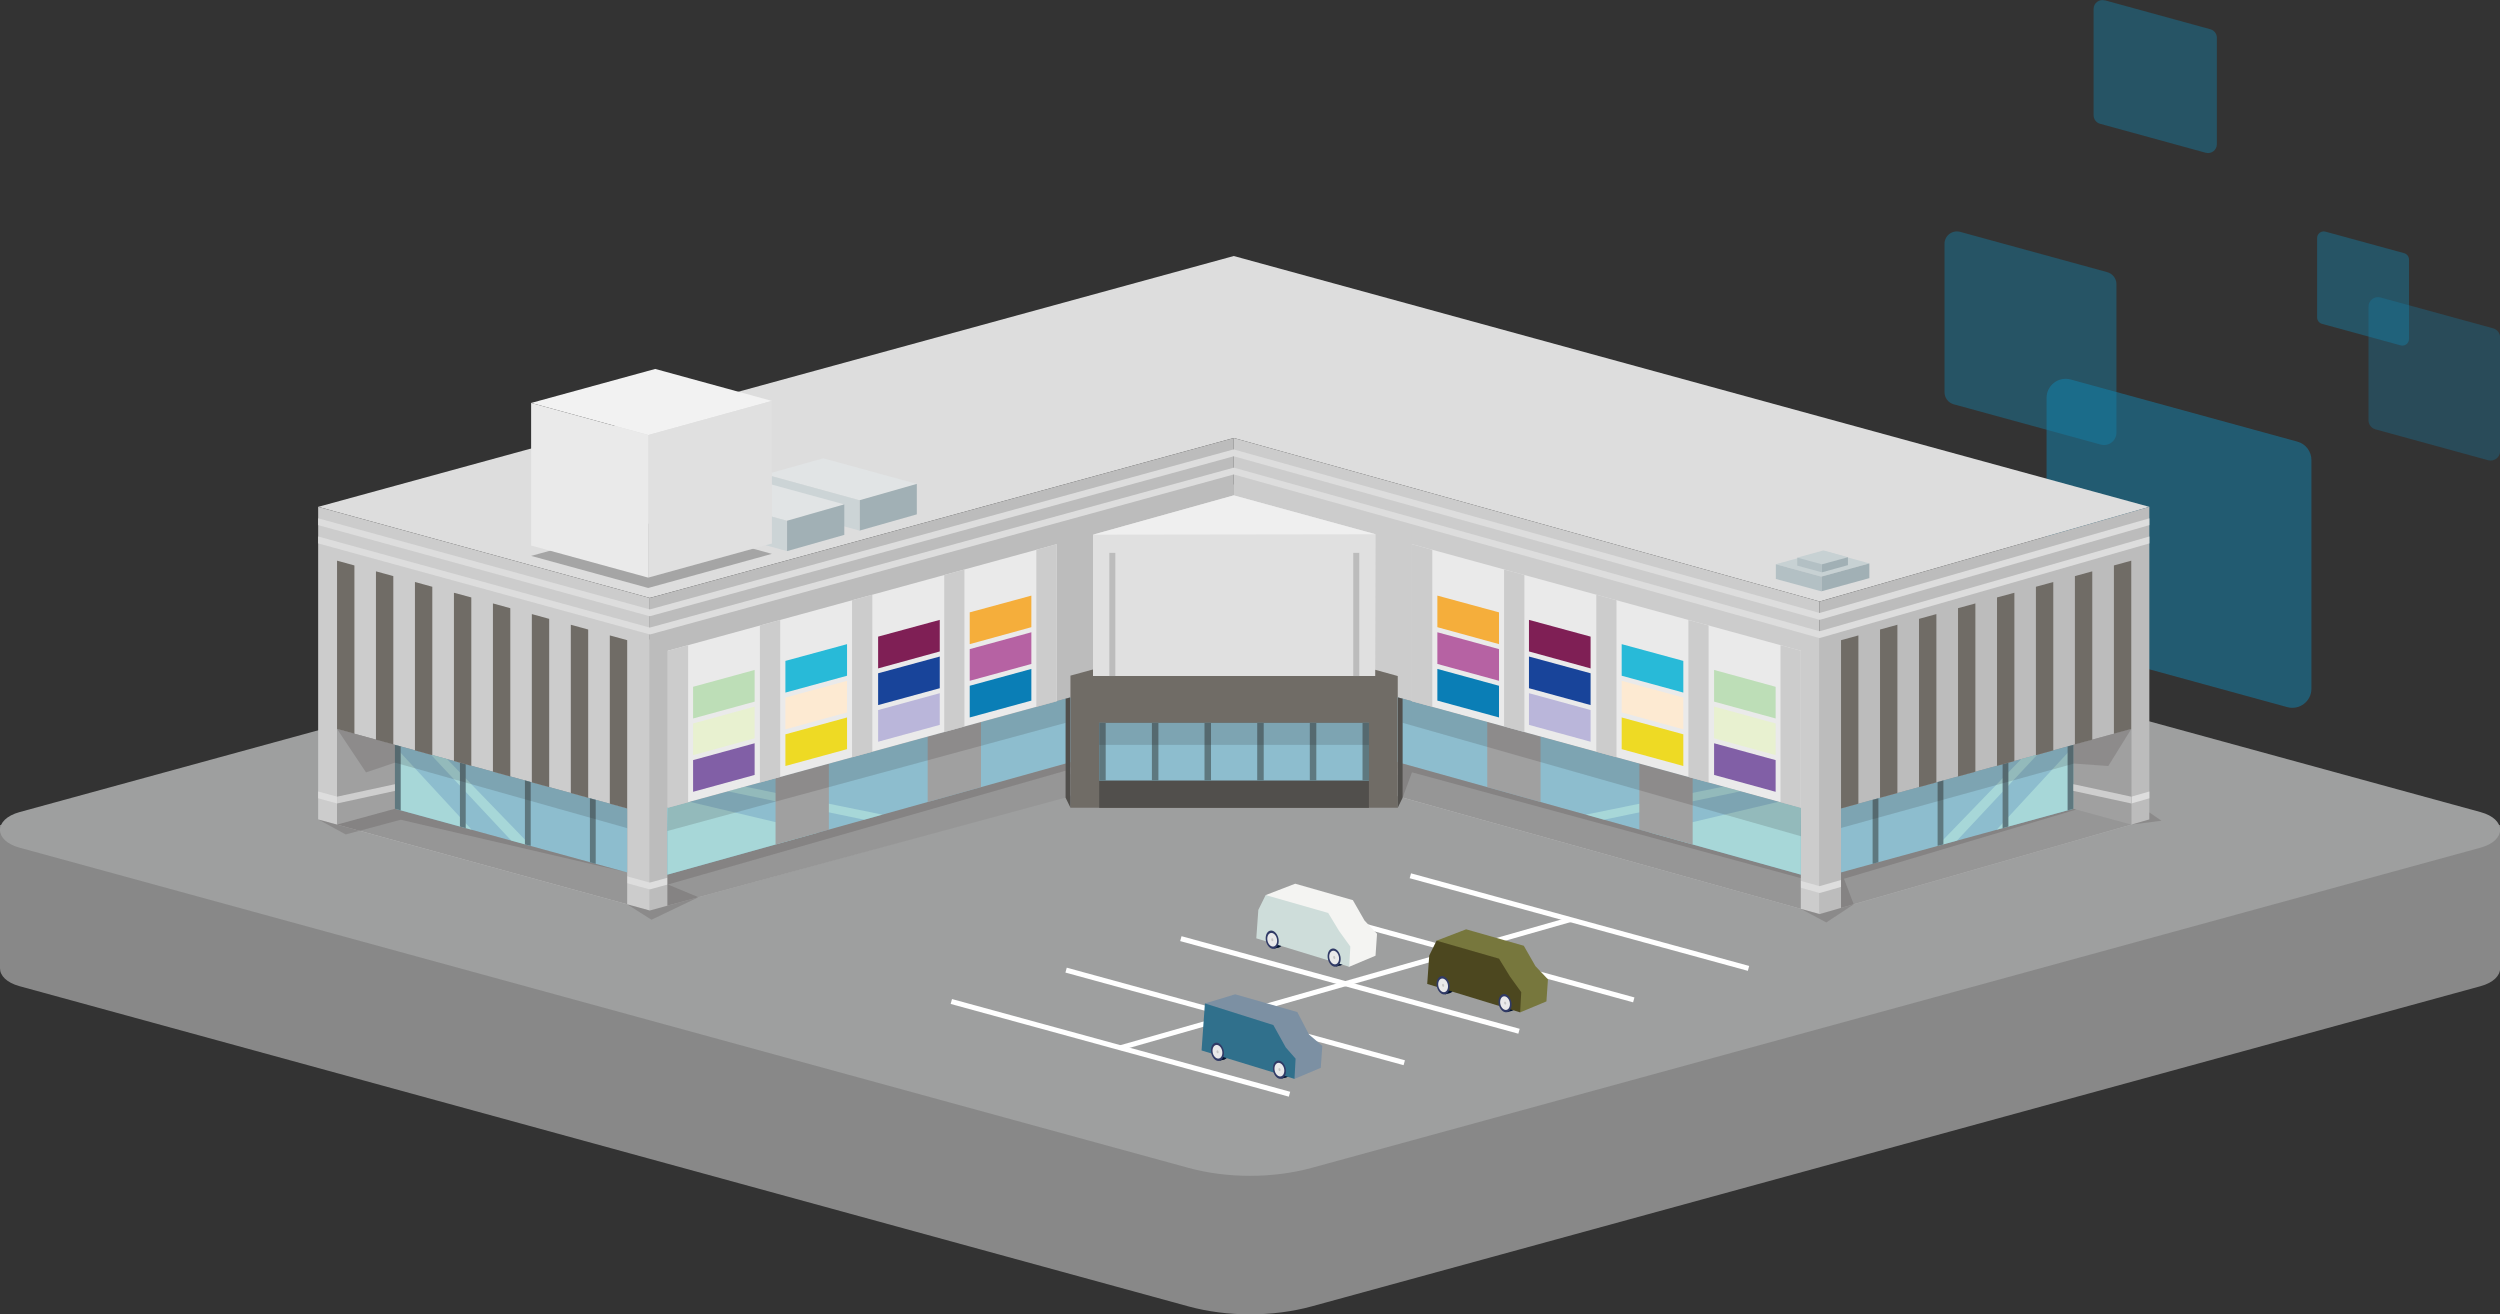 <?xml version="1.0" encoding="UTF-8"?>
<svg id="_レイヤー_2" data-name="レイヤー 2" xmlns="http://www.w3.org/2000/svg" viewBox="0 0 246.18 129.43">
  <rect x="0" y="0" width="246.18" height="129.43" fill="#333333" stroke="none"/>
  <defs>
    <style>
      .cls-1 {
        fill: #f2f2f2;
      }

      .cls-2 {
        fill: #001230;
      }

      .cls-3 {
        fill: #eaeaea;
      }

      .cls-4 {
        fill: #e9e9ea;
      }

      .cls-5 {
        fill: #f4f4f2;
      }

      .cls-6 {
        fill: #f5ae3b;
      }

      .cls-7 {
        fill: #e8f1d0;
      }

      .cls-8 {
        fill: #eeda24;
      }

      .cls-9 {
        fill: #efefef;
      }

      .cls-10 {
        fill: #fdead2;
      }

      .cls-11 {
        fill: #7f1f55;
      }

      .cls-12 {
        fill: #969696;
      }

      .cls-13 {
        fill: #7c90a3;
      }

      .cls-14 {
        fill: #a1b0b5;
      }

      .cls-15 {
        fill: #a0a0a0;
      }

      .cls-16 {
        fill: #b662a3;
      }

      .cls-17 {
        fill: #9e9f9f;
      }

      .cls-18 {
        fill: #8dbdce;
      }

      .cls-19 {
        fill: #b3c0c4;
      }

      .cls-20 {
        fill: #bab6da;
      }

      .cls-21 {
        fill: #303a66;
      }

      .cls-22 {
        fill: #cecece;
      }

      .cls-23 {
        fill: #ceddda;
      }

      .cls-24 {
        fill: #a7d7d8;
      }

      .cls-25 {
        fill: #bcbcbc;
      }

      .cls-26 {
        fill: #a5a5a5;
      }

      .cls-27 {
        fill: #bddeb7;
      }

      .cls-28 {
        fill: #ccd4d6;
      }

      .cls-29 {
        fill: #ccc;
      }

      .cls-30 {
        fill: #c7d1d3;
      }

      .cls-31 {
        fill: #ddd;
      }

      .cls-32 {
        fill: #e0e0e0;
      }

      .cls-33 {
        fill: #c6c6c6;
      }

      .cls-34 {
        fill: #e1e4e5;
      }

      .cls-35 {
        fill: #0a7eb6;
      }

      .cls-36 {
        fill: #18449a;
      }

      .cls-37 {
        fill: #888;
      }

      .cls-38 {
        fill: #706c66;
      }

      .cls-39 {
        fill: #815fa6;
      }

      .cls-40 {
        fill: #28bad8;
      }

      .cls-41 {
        fill: #4c471f;
      }

      .cls-42 {
        fill: #77773d;
      }

      .cls-43 {
        fill: #5e787f;
      }

      .cls-44 {
        fill: #30708c;
      }

      .cls-45 {
        fill: #514f4c;
      }

      .cls-46 {
        fill: #231815;
        opacity: .15;
      }

      .cls-47 {
        opacity: .5;
      }

      .cls-47, .cls-48, .cls-49 {
        fill: #1384b0;
      }

      .cls-48 {
        opacity: .3;
      }

      .cls-49 {
        opacity: .4;
      }

      .cls-50 {
        fill: none;
        stroke: #fff;
        stroke-miterlimit: 10;
        stroke-width: .5px;
      }
    </style>
  </defs>
  <g id="view_pc">
    <g>
      <g>
        <path class="cls-47" d="m203.91,37.37l22.32,6.12c.82.22,1.38.97,1.38,1.81v22.52c0,1.24-1.18,2.14-2.38,1.81l-22.32-6.12c-.82-.22-1.38-.97-1.38-1.81v-22.52c0-1.24,1.18-2.14,2.38-1.81Z"/>
        <path class="cls-49" d="m193.02,22.83l14.49,3.97c.53.15.9.63.9,1.18v14.62c0,.81-.77,1.39-1.54,1.18l-14.49-3.97c-.53-.15-.9-.63-.9-1.18v-14.62c0-.81.77-1.39,1.54-1.18Z"/>
        <path class="cls-49" d="m207.27.03l10.39,2.85c.38.1.64.45.64.84v10.48c0,.58-.55,1-1.11.84l-10.39-2.85c-.38-.1-.64-.45-.64-.84V.88c0-.58.55-1,1.11-.84Z"/>
        <path class="cls-48" d="m234.41,29.29l11.09,3.04c.41.11.69.48.69.9v11.19c0,.62-.59,1.06-1.18.9l-11.09-3.04c-.41-.11-.69-.48-.69-.9v-11.19c0-.62.59-1.06,1.18-.9Z"/>
        <path class="cls-49" d="m228.99,22.81l7.75,2.12c.28.08.48.34.48.63v7.82c0,.43-.41.74-.82.63l-7.75-2.12c-.28-.08-.48-.34-.48-.63v-7.82c0-.43.41-.74.82-.63Z"/>
      </g>
      <g>
        <g>
          <path class="cls-37" d="m199.12,81.24l-69.95-19.17c-3.84-1.05-8.31-1.05-12.15,0l-69.95,19.17H0v14.12c0,.7.64,1.4,1.92,1.75l115.1,31.53c3.84,1.05,8.31,1.05,12.15,0l115.1-31.53c1.28-.35,1.92-1.05,1.92-1.75v-14.12h-47.06Z"/>
          <path class="cls-17" d="m129.17,48.44l115.1,31.53c2.56.7,2.56,2.79,0,3.5l-115.1,31.53c-3.84,1.05-8.31,1.05-12.15,0L1.92,83.47c-2.56-.7-2.56-2.79,0-3.5l115.1-31.53c3.84-1.05,8.31-1.05,12.15,0Z"/>
        </g>
        <g>
          <polygon class="cls-31" points="31.33 49.91 63.99 58.88 121.49 43.13 179.18 59.23 211.65 49.91 121.49 25.21 31.33 49.91"/>
          <polygon class="cls-29" points="31.33 80.69 31.33 49.91 63.99 58.88 63.99 89.66 31.33 80.69"/>
          <polygon class="cls-25" points="211.65 49.91 211.65 80.69 179.18 90.01 179.18 59.23 211.65 49.91"/>
          <polygon class="cls-25" points="63.99 58.88 63.99 89.66 121.49 73.9 121.49 43.13 63.99 58.88"/>
          <polygon class="cls-29" points="121.49 43.13 121.49 73.9 179.18 90.01 179.18 59.23 121.49 43.13"/>
          <polygon class="cls-31" points="179.18 61.04 179.09 61.01 121.49 44.93 63.99 60.68 63.9 60.66 31.33 51.71 31.33 51.04 63.99 60.01 121.49 44.25 121.57 44.28 179.18 60.36 211.65 51.04 211.65 51.71 179.18 61.04"/>
          <polygon class="cls-31" points="179.18 62.83 179.09 62.81 121.49 46.72 63.99 62.48 63.9 62.45 31.33 53.51 31.33 52.83 63.99 61.8 121.49 46.05 121.57 46.07 179.18 62.16 211.65 52.83 211.65 53.51 179.18 62.83"/>
          <polygon class="cls-31" points="179.18 87.94 179.09 87.91 121.49 71.83 63.99 87.58 63.9 87.56 31.33 78.61 31.33 77.94 63.99 86.91 121.49 71.15 121.57 71.18 179.18 87.26 211.65 77.94 211.65 78.61 179.18 87.94"/>
          <g>
            <polygon class="cls-12" points="209.87 81.2 209.87 71.78 181.29 79.61 181.29 89.4 209.87 81.2"/>
            <polygon class="cls-18" points="204.17 79.64 181.29 85.91 181.29 79.61 204.17 73.35 204.17 79.64"/>
            <g>
              <polygon class="cls-24" points="199.02 74.76 190.76 83.31 192.7 82.78 200.61 74.32 199.02 74.76"/>
              <polygon class="cls-24" points="196.61 81.71 204.17 79.64 204.17 73.52 196.61 81.71"/>
            </g>
            <polygon class="cls-15" points="209.87 81.2 204.17 79.64 204.17 73.35 209.87 71.78 209.87 81.2"/>
            <g>
              <polygon class="cls-43" points="203.6 79.8 204.17 79.64 204.17 73.35 203.6 73.5 203.6 79.8"/>
              <polygon class="cls-43" points="191.37 76.85 190.8 77.01 190.8 83.3 191.37 83.15 191.37 76.85"/>
              <polygon class="cls-43" points="184.4 85.06 184.97 84.9 184.97 78.61 184.4 78.76 184.4 85.06"/>
              <polygon class="cls-43" points="197.77 75.1 197.2 75.26 197.2 81.55 197.77 81.39 197.77 75.1"/>
            </g>
            <polygon class="cls-22" points="209.87 78.45 204.17 77.22 204.17 77.88 209.87 79.12 209.87 78.45"/>
          </g>
          <g>
            <polygon class="cls-12" points="33.19 81.2 33.19 71.78 61.76 79.61 61.76 89.05 33.19 81.2"/>
            <polygon class="cls-18" points="38.89 79.64 61.76 85.91 61.76 79.61 38.89 73.35 38.89 79.64"/>
            <g>
              <polygon class="cls-24" points="44.03 74.76 52.3 83.31 50.35 82.78 42.44 74.32 44.03 74.76"/>
              <polygon class="cls-24" points="46.45 81.71 38.89 79.64 38.89 73.52 46.45 81.71"/>
            </g>
            <polygon class="cls-15" points="33.19 81.2 38.89 79.64 38.89 73.35 33.19 71.78 33.19 81.2"/>
            <g>
              <polygon class="cls-43" points="39.46 79.8 38.89 79.64 38.89 73.35 39.46 73.5 39.46 79.8"/>
              <polygon class="cls-43" points="51.69 76.85 52.26 77.01 52.26 83.3 51.69 83.15 51.69 76.85"/>
              <polygon class="cls-43" points="58.66 85.06 58.09 84.9 58.09 78.61 58.66 78.76 58.66 85.06"/>
              <polygon class="cls-43" points="45.29 75.1 45.86 75.26 45.86 81.55 45.29 81.39 45.29 75.1"/>
            </g>
            <polygon class="cls-22" points="33.19 78.45 38.89 77.22 38.89 77.88 33.19 79.12 33.19 78.45"/>
          </g>
          <g>
            <polygon class="cls-38" points="194.52 59.42 192.81 59.89 192.81 76.46 194.52 75.99 194.52 59.42"/>
            <polygon class="cls-38" points="190.68 60.47 188.97 60.94 188.97 77.51 190.68 77.04 190.68 60.47"/>
            <polygon class="cls-38" points="198.36 58.37 196.65 58.83 196.65 75.41 198.36 74.94 198.36 58.37"/>
            <polygon class="cls-38" points="185.13 78.56 186.84 78.09 186.84 61.52 185.13 61.99 185.13 78.56"/>
            <polygon class="cls-38" points="208.16 72.25 209.87 71.78 209.87 55.21 208.16 55.68 208.16 72.25"/>
            <polygon class="cls-38" points="183 62.57 181.29 63.04 181.29 79.61 183 79.14 183 62.57"/>
            <polygon class="cls-38" points="202.19 57.31 200.48 57.78 200.48 74.36 202.19 73.89 202.19 57.31"/>
            <polygon class="cls-38" points="206.03 56.26 204.32 56.73 204.32 73.3 206.03 72.84 206.03 56.26"/>
          </g>
          <g>
            <polygon class="cls-38" points="48.54 59.42 50.25 59.89 50.25 76.46 48.54 75.99 48.54 59.42"/>
            <polygon class="cls-38" points="52.37 60.47 54.08 60.94 54.08 77.51 52.37 77.04 52.37 60.47"/>
            <polygon class="cls-38" points="44.7 58.37 46.41 58.83 46.41 75.41 44.7 74.94 44.7 58.37"/>
            <polygon class="cls-38" points="57.92 78.56 56.21 78.09 56.21 61.52 57.92 61.99 57.92 78.56"/>
            <polygon class="cls-38" points="34.9 72.25 33.19 71.78 33.19 55.21 34.9 55.68 34.9 72.25"/>
            <polygon class="cls-38" points="60.05 62.57 61.76 63.04 61.76 79.61 60.05 79.14 60.05 62.57"/>
            <polygon class="cls-38" points="40.86 57.31 42.57 57.78 42.57 74.36 40.86 73.89 40.86 57.31"/>
            <polygon class="cls-38" points="37.02 56.26 38.73 56.73 38.73 73.3 37.02 72.84 37.02 56.26"/>
          </g>
          <polygon class="cls-38" points="105.41 66.53 121.52 62.11 137.64 66.57 137.64 79.54 105.41 79.54 105.41 66.53"/>
          <polygon class="cls-32" points="107.63 52.65 107.63 66.57 135.42 66.57 135.46 52.61 121.49 48.78 107.63 52.65"/>
          <polygon class="cls-9" points="107.63 52.65 135.46 52.61 121.49 48.78 107.63 52.65"/>
          <rect class="cls-45" x="108.24" y="71.18" width="26.56" height="8.37"/>
          <rect class="cls-18" x="108.24" y="71.18" width="26.56" height="5.68"/>
          <rect class="cls-43" x="113.43" y="71.18" width=".64" height="5.68"/>
          <rect class="cls-43" x="118.61" y="71.18" width=".64" height="5.68"/>
          <rect class="cls-43" x="123.8" y="71.18" width=".64" height="5.68"/>
          <rect class="cls-43" x="128.98" y="71.18" width=".64" height="5.68"/>
          <rect class="cls-43" x="134.17" y="71.18" width=".64" height="5.68"/>
          <rect class="cls-43" x="108.24" y="71.18" width=".64" height="5.68"/>
          <g>
            <rect class="cls-25" x="109.24" y="54.44" width=".59" height="12.13"/>
            <rect class="cls-25" x="133.26" y="54.44" width=".59" height="12.13"/>
          </g>
          <g>
            <polygon class="cls-12" points="137.64 78.41 137.64 68.67 177.33 79.54 177.33 89.5 137.64 78.41"/>
            <polygon class="cls-18" points="137.64 75.05 137.64 68.67 177.33 79.54 177.33 86.13 137.64 75.05"/>
            <g>
              <polygon class="cls-24" points="177.33 79.54 175.15 78.95 162.41 81.97 177.33 86.13 177.33 79.54"/>
              <polygon class="cls-24" points="156.16 80.22 157.93 80.72 171.41 77.92 169.7 77.46 156.16 80.22"/>
            </g>
            <g>
              <polygon class="cls-15" points="166.68 76.63 161.43 75.19 161.43 81.7 166.68 83.16 166.68 76.63"/>
              <polygon class="cls-15" points="146.45 77.51 151.7 78.98 151.7 72.52 146.45 71.08 146.45 77.51"/>
            </g>
          </g>
          <g>
            <polygon class="cls-12" points="105.41 78.41 105.41 68.67 65.72 79.54 65.72 89.18 105.41 78.41"/>
            <polygon class="cls-18" points="105.41 75.05 105.41 68.67 65.72 79.54 65.72 86.13 105.41 75.05"/>
            <g>
              <polygon class="cls-24" points="65.72 79.54 67.9 78.95 80.64 81.97 65.72 86.13 65.72 79.54"/>
              <polygon class="cls-24" points="86.89 80.22 85.11 80.72 71.64 77.92 73.34 77.46 86.89 80.22"/>
            </g>
            <g>
              <polygon class="cls-15" points="76.37 76.63 81.62 75.19 81.62 81.7 76.37 83.16 76.37 76.63"/>
              <polygon class="cls-15" points="96.6 77.51 91.35 78.98 91.35 72.52 96.6 71.08 96.6 77.51"/>
            </g>
          </g>
          <polygon class="cls-45" points="137.64 79.54 138.12 78.55 138.12 68.8 137.64 68.67 137.64 79.54"/>
          <polygon class="cls-45" points="105.41 79.54 104.93 78.55 104.93 68.8 105.41 68.67 105.41 79.54"/>
          <g>
            <polygon class="cls-3" points="139.04 69.06 177.33 79.54 177.33 64.08 139.04 53.59 139.04 69.06"/>
            <g>
              <polygon class="cls-29" points="168.25 61.59 166.26 61.05 166.26 76.51 168.25 77.06 168.25 61.59"/>
              <polygon class="cls-29" points="148.11 71.54 150.11 72.09 150.11 56.62 148.11 56.08 148.11 71.54"/>
              <polygon class="cls-29" points="159.18 59.11 157.19 58.56 157.19 74.03 159.18 74.57 159.18 59.11"/>
              <polygon class="cls-29" points="141.04 54.14 139.04 53.59 139.04 69.06 141.04 69.6 141.04 54.14"/>
              <polygon class="cls-29" points="175.33 79 177.33 79.54 177.33 64.08 175.33 63.53 175.33 79"/>
            </g>
          </g>
          <g>
            <polygon class="cls-3" points="104.05 69.06 65.76 79.54 65.76 64.08 104.05 53.59 104.05 69.06"/>
            <g>
              <polygon class="cls-29" points="74.83 61.59 76.83 61.05 76.83 76.51 74.83 77.06 74.83 61.59"/>
              <polygon class="cls-29" points="94.97 71.54 92.98 72.09 92.98 56.62 94.97 56.08 94.97 71.54"/>
              <polygon class="cls-29" points="83.9 59.11 85.9 58.56 85.9 74.03 83.9 74.57 83.9 59.11"/>
              <polygon class="cls-29" points="102.05 54.14 104.05 53.59 104.05 69.06 102.05 69.6 102.05 54.14"/>
              <polygon class="cls-29" points="67.76 79 65.76 79.54 65.76 64.08 67.76 63.53 67.76 79"/>
            </g>
          </g>
          <g>
            <polygon class="cls-34" points="75.39 46.72 84.64 49.26 90.28 47.65 81.07 45.13 75.39 46.72"/>
            <polygon class="cls-14" points="90.28 47.65 84.64 49.26 84.64 52.25 90.28 50.65 90.28 47.65"/>
            <polygon class="cls-28" points="75.39 46.72 75.39 49.72 84.64 52.25 84.64 49.26 75.39 46.72"/>
          </g>
          <g>
            <polygon class="cls-34" points="68.25 48.74 77.5 51.28 83.14 49.67 73.93 47.15 68.25 48.74"/>
            <polygon class="cls-14" points="83.14 49.67 77.5 51.28 77.5 54.27 83.14 52.67 83.14 49.67"/>
            <polygon class="cls-28" points="68.25 48.74 68.25 51.74 77.5 54.27 77.5 51.28 68.25 48.74"/>
          </g>
          <g>
            <polygon class="cls-1" points="52.3 39.68 63.83 42.84 76.01 39.48 64.52 36.33 52.3 39.68"/>
            <polygon class="cls-26" points="52.3 54.74 63.83 57.9 76.01 54.54 64.52 51.39 52.3 54.74"/>
            <polygon class="cls-32" points="76.01 39.48 63.83 42.84 63.83 56.88 76.01 53.52 76.01 39.48"/>
            <polygon class="cls-3" points="52.3 39.68 52.3 53.72 63.83 56.88 63.83 42.84 52.3 39.68"/>
          </g>
          <g>
            <g>
              <polygon class="cls-30" points="174.87 55.56 179.35 56.78 184.08 55.48 179.62 54.25 174.87 55.56"/>
              <polygon class="cls-14" points="184.08 55.48 179.35 56.78 179.35 58.23 184.08 56.93 184.08 55.48"/>
              <polygon class="cls-19" points="174.87 55.56 174.87 57.01 179.35 58.23 179.35 56.78 174.87 55.56"/>
            </g>
            <g>
              <polygon class="cls-30" points="176.98 54.91 179.41 55.57 181.97 54.87 179.55 54.2 176.98 54.91"/>
              <polygon class="cls-14" points="181.97 54.87 179.41 55.57 179.41 56.36 181.97 55.65 181.97 54.87"/>
              <polygon class="cls-19" points="176.98 54.91 176.98 55.7 179.41 56.36 179.41 55.57 176.98 54.91"/>
            </g>
          </g>
          <g>
            <polygon class="cls-35" points="141.54 68.99 147.61 70.65 147.61 67.53 141.54 65.87 141.54 68.99"/>
            <polygon class="cls-16" points="141.54 65.38 147.61 67.04 147.61 63.92 141.54 62.26 141.54 65.38"/>
            <polygon class="cls-6" points="141.54 61.76 147.61 63.43 147.61 60.3 141.54 58.65 141.54 61.76"/>
            <polygon class="cls-20" points="150.56 71.38 156.63 73.04 156.63 69.92 150.56 68.26 150.56 71.38"/>
            <polygon class="cls-36" points="150.56 67.77 156.63 69.43 156.63 66.3 150.56 64.65 150.56 67.77"/>
            <polygon class="cls-11" points="150.56 64.15 156.63 65.82 156.63 62.69 150.56 61.04 150.56 64.15"/>
            <polygon class="cls-8" points="159.69 73.77 165.76 75.43 165.76 72.31 159.69 70.65 159.69 73.77"/>
            <polygon class="cls-10" points="159.69 70.15 165.76 71.82 165.76 68.69 159.69 67.04 159.69 70.15"/>
            <polygon class="cls-40" points="159.69 66.54 165.76 68.2 165.76 65.08 159.69 63.43 159.69 66.54"/>
            <polygon class="cls-39" points="168.79 76.31 174.85 77.97 174.85 74.85 168.79 73.19 168.79 76.31"/>
            <polygon class="cls-7" points="168.79 72.7 174.85 74.36 174.85 71.24 168.79 69.58 168.79 72.7"/>
            <polygon class="cls-27" points="168.79 69.09 174.85 70.75 174.85 67.63 168.79 65.97 168.79 69.09"/>
          </g>
          <g>
            <polygon class="cls-35" points="101.56 68.99 95.49 70.65 95.49 67.53 101.56 65.87 101.56 68.99"/>
            <polygon class="cls-16" points="101.56 65.38 95.49 67.04 95.49 63.92 101.56 62.26 101.56 65.38"/>
            <polygon class="cls-6" points="101.56 61.76 95.49 63.43 95.49 60.3 101.56 58.65 101.56 61.76"/>
            <polygon class="cls-20" points="92.54 71.38 86.47 73.04 86.47 69.92 92.54 68.26 92.54 71.38"/>
            <polygon class="cls-36" points="92.54 67.77 86.47 69.43 86.47 66.3 92.54 64.65 92.54 67.77"/>
            <polygon class="cls-11" points="92.54 64.15 86.47 65.82 86.47 62.69 92.54 61.04 92.54 64.15"/>
            <polygon class="cls-8" points="83.41 73.77 77.34 75.43 77.34 72.31 83.41 70.65 83.41 73.77"/>
            <polygon class="cls-10" points="83.41 70.15 77.34 71.82 77.34 68.69 83.41 67.04 83.41 70.15"/>
            <polygon class="cls-40" points="83.41 66.54 77.34 68.2 77.34 65.08 83.41 63.43 83.41 66.54"/>
            <polygon class="cls-39" points="74.31 76.31 68.25 77.97 68.25 74.85 74.31 73.19 74.31 76.31"/>
            <polygon class="cls-7" points="74.31 72.7 68.25 74.36 68.25 71.24 74.31 69.58 74.31 72.7"/>
            <polygon class="cls-27" points="74.31 69.09 68.25 70.75 68.25 67.63 74.31 65.97 74.31 69.09"/>
          </g>
          <polygon class="cls-46" points="33.19 71.78 36.04 76.06 38.89 75.1 61.76 81.55 61.76 79.61 33.19 71.78"/>
          <polygon class="cls-46" points="65.76 79.54 65.72 81.83 104.93 71.18 104.93 68.8 65.76 79.54"/>
          <polygon class="cls-46" points="138.12 68.8 138.12 71.18 177.35 82.35 177.33 79.54 138.12 68.8"/>
          <polygon class="cls-46" points="209.87 71.78 207.61 75.43 204.23 75.19 181.29 81.53 181.29 79.61 209.87 71.78"/>
          <rect class="cls-46" x="108.24" y="71.18" width="26.56" height="2.17"/>
          <polygon class="cls-46" points="31.33 80.69 34.04 82.17 39.46 80.72 61.76 85.91 38.89 79.64 33.19 81.2 31.33 80.69"/>
          <polygon class="cls-46" points="61.76 89.05 64.15 90.57 68.78 88.35 65.76 87.1 104.93 75.89 104.93 75.19 65.72 86.13 65.72 89.18 63.99 89.66 61.76 89.05"/>
          <polygon class="cls-46" points="138.12 78.55 139.04 76.05 177.33 86.47 177.33 86.13 138.12 75.19 138.12 78.55"/>
          <polygon class="cls-46" points="177.33 89.5 179.84 90.84 182.54 89.05 181.58 86.53 204.44 79.72 204.17 79.64 181.29 85.91 181.29 89.4 179.18 90.01 177.33 89.5"/>
          <polygon class="cls-46" points="209.87 81.2 212.85 80.82 211.65 80 211.65 80.69 209.87 81.2"/>
        </g>
        <g>
          <g>
            <polyline class="cls-50" points="126.98 107.75 118.65 105.46 110.33 103.18 102.01 100.9 93.68 98.62"/>
            <polyline class="cls-50" points="138.88 86.24 147.21 88.52 155.53 90.8 163.85 93.08 172.18 95.36"/>
          </g>
          <line class="cls-50" x1="154.63" y1="90.55" x2="110.33" y2="103.18"/>
          <line class="cls-50" x1="127.58" y1="89.33" x2="160.88" y2="98.46"/>
          <line class="cls-50" x1="104.98" y1="95.53" x2="138.28" y2="104.65"/>
          <line class="cls-50" x1="116.28" y1="92.43" x2="149.58" y2="101.55"/>
        </g>
        <g>
          <g>
            <path class="cls-2" d="m120.97,103.26c.12.49-.05.96-.38,1.06-.33.1-.7-.22-.83-.71-.12-.49.05-.96.38-1.06.33-.1.7.22.83.71Z"/>
            <polygon class="cls-2" points="120.59 104.32 120.1 104.46 119.65 102.69 120.15 102.55 120.59 104.32"/>
          </g>
          <g>
            <path class="cls-2" d="m127.07,105.02c.12.49-.05.96-.38,1.06-.33.1-.7-.22-.83-.71-.12-.49.05-.96.38-1.06.33-.1.7.22.83.71Z"/>
            <polygon class="cls-2" points="126.69 106.08 126.2 106.22 125.75 104.45 126.25 104.3 126.69 106.08"/>
          </g>
          <polygon class="cls-13" points="118.65 98.81 121.63 97.91 127.75 99.66 128.9 101.87 130.21 102.99 130.06 105.15 127.47 106.24 118.65 98.81"/>
          <polygon class="cls-44" points="118.32 103.44 118.65 98.81 125.39 100.94 126.61 103.14 127.58 104.25 127.47 106.24 118.32 103.44"/>
          <g>
            <path class="cls-21" d="m120.49,103.4c.12.49-.05.96-.38,1.06-.33.1-.7-.22-.83-.71-.12-.49.05-.96.38-1.06.33-.1.7.22.83.71Z"/>
            <path class="cls-4" d="m120.34,103.44c.09.37-.04.72-.29.79-.25.07-.53-.17-.62-.53-.09-.37.04-.72.29-.79.25-.07.53.17.62.53Z"/>
            <path class="cls-33" d="m119.99,103.55c.02.08,0,.16-.06.17-.05.02-.12-.04-.13-.12-.02-.08,0-.16.06-.17.05-.02.12.04.13.12Z"/>
          </g>
          <g>
            <ellipse class="cls-21" cx="125.99" cy="105.33" rx=".63" ry=".91" transform="translate(-19.48 29.14) rotate(-12.25)"/>
            <path class="cls-4" d="m126.44,105.2c.09.37-.04.72-.29.79-.25.07-.53-.17-.62-.53-.09-.37.04-.72.29-.79.25-.07.53.17.62.53Z"/>
            <path class="cls-33" d="m126.09,105.3c.02.08,0,.16-.06.17-.05.02-.12-.04-.13-.12-.02-.08,0-.16.06-.17.05-.02.12.04.13.12Z"/>
          </g>
        </g>
        <g>
          <g>
            <path class="cls-2" d="m143.19,96.72c.12.49-.05.96-.38,1.06-.33.1-.7-.22-.83-.71-.12-.49.05-.96.38-1.06.33-.1.7.22.83.71Z"/>
            <polygon class="cls-2" points="142.81 97.78 142.31 97.92 141.87 96.15 142.36 96 142.81 97.78"/>
          </g>
          <g>
            <path class="cls-2" d="m149.29,98.47c.12.49-.05.96-.38,1.06-.33.1-.7-.22-.83-.71-.12-.49.05-.96.38-1.06.33-.1.7.22.83.71Z"/>
            <polygon class="cls-2" points="148.91 99.53 148.41 99.67 147.97 97.9 148.46 97.76 148.91 99.53"/>
          </g>
          <polygon class="cls-42" points="141.46 92.63 144.37 91.51 150.05 93.13 151.2 95.14 152.43 96.44 152.28 98.61 149.69 99.69 141.46 92.63"/>
          <polygon class="cls-41" points="140.54 96.89 140.74 94.09 141.46 92.63 147.61 94.4 148.69 96.16 149.8 97.7 149.69 99.69 140.54 96.89"/>
          <g>
            <path class="cls-21" d="m142.71,96.85c.12.49-.05.96-.38,1.06-.33.1-.7-.22-.83-.71-.12-.49.05-.96.38-1.06.33-.1.7.22.83.71Z"/>
            <path class="cls-4" d="m142.56,96.9c.09.37-.04.72-.29.79-.25.07-.53-.17-.62-.53-.09-.37.04-.72.29-.79.25-.07.53.17.62.53Z"/>
            <path class="cls-33" d="m142.2,97c.02.08,0,.16-.06.17-.05.02-.12-.04-.13-.12-.02-.08,0-.16.06-.17.05-.02.12.04.13.12Z"/>
          </g>
          <g>
            <ellipse class="cls-21" cx="148.21" cy="98.78" rx=".63" ry=".91" transform="translate(-17.59 33.7) rotate(-12.25)"/>
            <path class="cls-4" d="m148.66,98.65c.09.37-.04.72-.29.79-.25.07-.53-.17-.62-.53-.09-.37.04-.72.29-.79.25-.07.53.17.62.53Z"/>
            <path class="cls-33" d="m148.31,98.75c.02.08,0,.16-.06.17-.05.02-.12-.04-.13-.12-.02-.08,0-.16.06-.17.05-.02.12.04.13.12Z"/>
          </g>
        </g>
        <g>
          <g>
            <path class="cls-2" d="m126.36,92.22c.12.49-.05.96-.38,1.06-.33.1-.7-.22-.83-.71-.12-.49.05-.96.38-1.06.33-.1.7.22.83.71Z"/>
            <polygon class="cls-2" points="125.98 93.28 125.49 93.42 125.04 91.65 125.54 91.51 125.98 93.28"/>
          </g>
          <g>
            <path class="cls-2" d="m132.46,93.98c.12.49-.05.96-.38,1.06-.33.1-.7-.22-.83-.71-.12-.49.05-.96.38-1.06.33-.1.7.22.83.71Z"/>
            <polygon class="cls-2" points="132.08 95.04 131.59 95.18 131.14 93.41 131.64 93.26 132.08 95.04"/>
          </g>
          <polygon class="cls-5" points="124.63 88.14 127.54 87.02 133.22 88.64 134.37 90.65 135.6 91.95 135.45 94.11 132.86 95.2 124.63 88.14"/>
          <polygon class="cls-23" points="123.71 92.4 123.91 89.6 124.63 88.14 130.79 89.9 131.86 91.67 132.97 93.21 132.86 95.2 123.71 92.4"/>
          <g>
            <path class="cls-21" d="m125.88,92.36c.12.49-.05.96-.38,1.06-.33.1-.7-.22-.83-.71-.12-.49.05-.96.38-1.06.33-.1.7.22.83.71Z"/>
            <path class="cls-4" d="m125.73,92.41c.09.37-.04.72-.29.79-.25.07-.53-.17-.62-.53-.09-.37.04-.72.29-.79.25-.07.53.17.62.53Z"/>
            <path class="cls-33" d="m125.38,92.51c.02.08,0,.16-.06.17-.05.02-.12-.04-.13-.12-.02-.08,0-.16.06-.17.05-.02.12.04.13.12Z"/>
          </g>
          <g>
            <ellipse class="cls-21" cx="131.38" cy="94.29" rx=".63" ry=".91" transform="translate(-17.02 30.03) rotate(-12.25)"/>
            <path class="cls-4" d="m131.83,94.16c.09.37-.04.72-.29.79-.25.07-.53-.17-.62-.53-.09-.37.04-.72.29-.79.25-.07.53.17.62.53Z"/>
            <path class="cls-33" d="m131.48,94.26c.02.08,0,.16-.06.17-.05.02-.12-.04-.13-.12-.02-.08,0-.16.06-.17.05-.02.12.04.13.12Z"/>
          </g>
        </g>
      </g>
    </g>
  </g>
</svg>